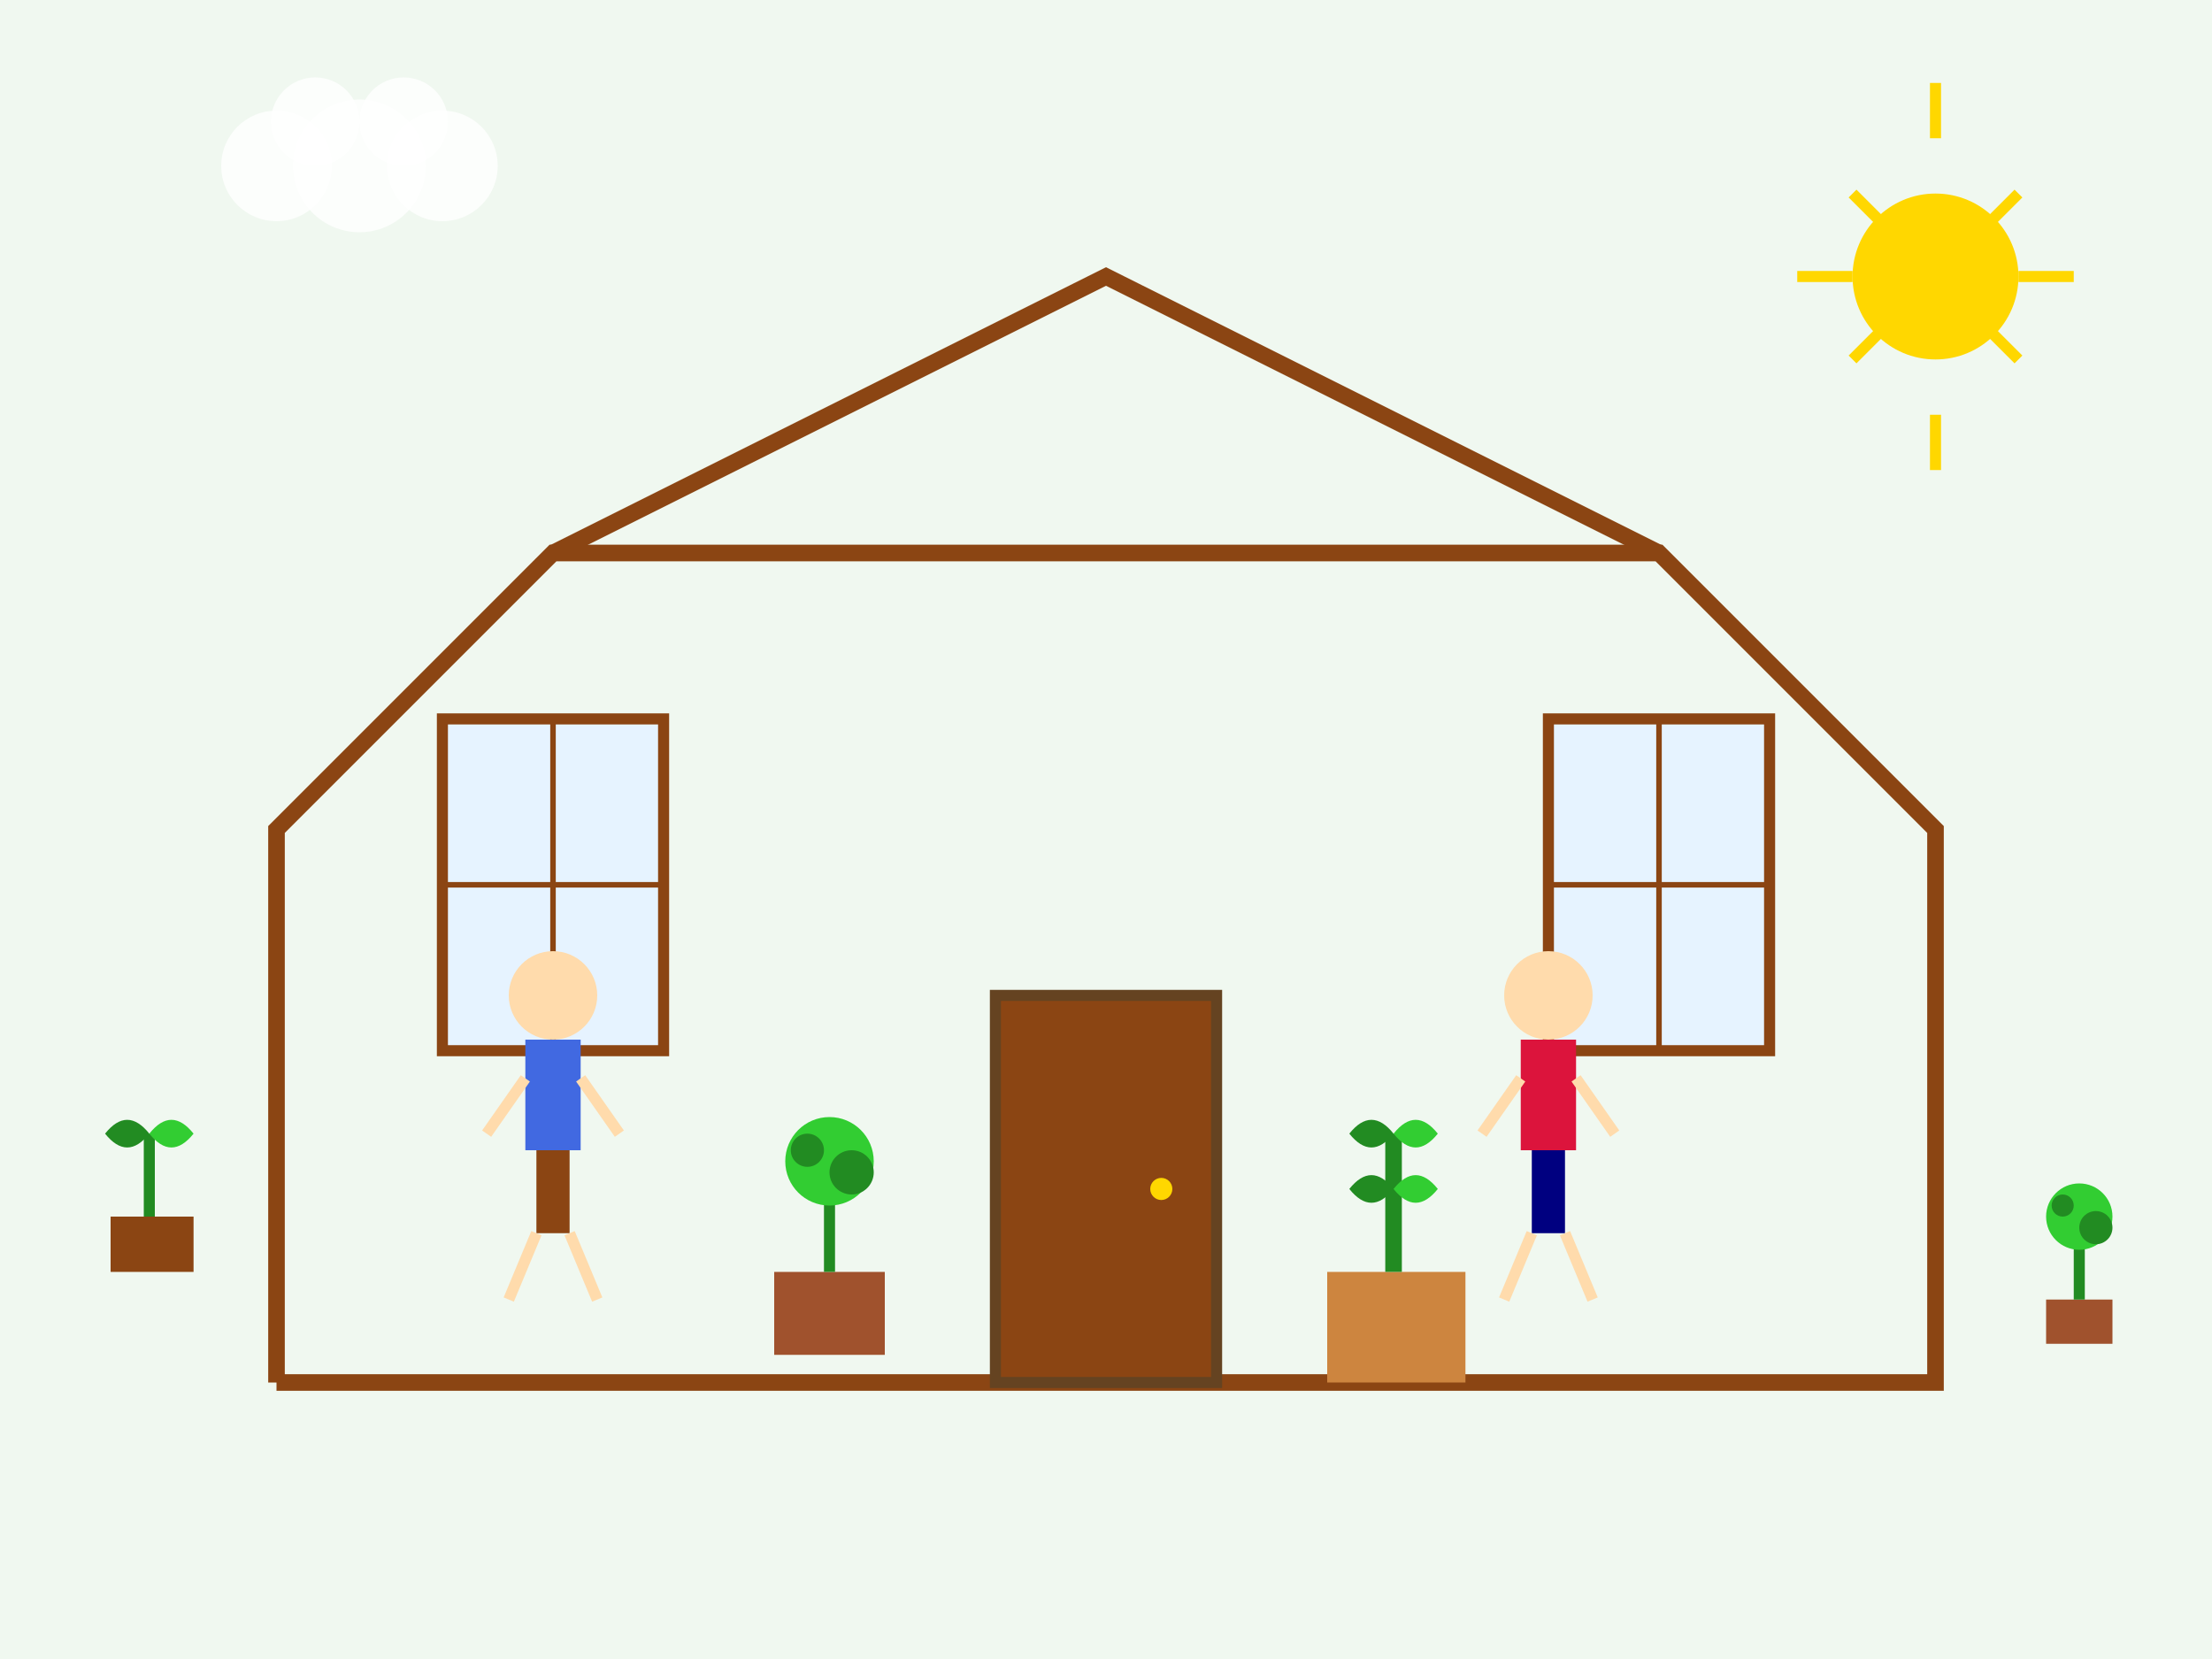 <svg width="400" height="300" viewBox="0 0 400 300" fill="none" xmlns="http://www.w3.org/2000/svg">
  <!-- Background -->
  <rect width="400" height="300" fill="#f0f8f0"/>
  
  <!-- Greenhouse/Shop outline -->
  <path d="M50 250 L50 150 L100 100 L300 100 L350 150 L350 250 L50 250" stroke="#8B4513" stroke-width="3" fill="none"/>
  <path d="M100 100 L200 50 L300 100" stroke="#8B4513" stroke-width="3" fill="none"/>
  
  <!-- Windows -->
  <rect x="80" y="130" width="40" height="60" fill="#E6F3FF" stroke="#8B4513" stroke-width="2"/>
  <rect x="280" y="130" width="40" height="60" fill="#E6F3FF" stroke="#8B4513" stroke-width="2"/>
  <line x1="100" y1="130" x2="100" y2="190" stroke="#8B4513" stroke-width="1"/>
  <line x1="80" y1="160" x2="120" y2="160" stroke="#8B4513" stroke-width="1"/>
  <line x1="300" y1="130" x2="300" y2="190" stroke="#8B4513" stroke-width="1"/>
  <line x1="280" y1="160" x2="320" y2="160" stroke="#8B4513" stroke-width="1"/>
  
  <!-- Door -->
  <rect x="180" y="180" width="40" height="70" fill="#8B4513" stroke="#654321" stroke-width="2"/>
  <circle cx="210" cy="215" r="2" fill="#FFD700"/>
  
  <!-- Plants inside -->
  <g transform="translate(140, 200)">
    <rect x="0" y="30" width="20" height="15" fill="#A0522D"/>
    <line x1="10" y1="30" x2="10" y2="10" stroke="#228B22" stroke-width="2"/>
    <circle cx="10" cy="10" r="8" fill="#32CD32"/>
    <circle cx="6" cy="8" r="3" fill="#228B22"/>
    <circle cx="14" cy="12" r="4" fill="#228B22"/>
  </g>
  
  <g transform="translate(240, 190)">
    <rect x="0" y="40" width="25" height="20" fill="#CD853F"/>
    <line x1="12" y1="40" x2="12" y2="15" stroke="#228B22" stroke-width="3"/>
    <path d="M12 15 Q8 10 4 15 Q8 20 12 15" fill="#228B22"/>
    <path d="M12 15 Q16 10 20 15 Q16 20 12 15" fill="#32CD32"/>
    <path d="M12 25 Q8 20 4 25 Q8 30 12 25" fill="#228B22"/>
    <path d="M12 25 Q16 20 20 25 Q16 30 12 25" fill="#32CD32"/>
  </g>
  
  <!-- People figures -->
  <g transform="translate(100, 180)">
    <!-- Person 1 -->
    <circle cx="0" cy="0" r="8" fill="#FFDBAC"/>
    <rect x="-5" y="8" width="10" height="20" fill="#4169E1"/>
    <rect x="-3" y="28" width="6" height="15" fill="#8B4513"/>
    <line x1="-5" y1="15" x2="-12" y2="25" stroke="#FFDBAC" stroke-width="2"/>
    <line x1="5" y1="15" x2="12" y2="25" stroke="#FFDBAC" stroke-width="2"/>
    <line x1="-3" y1="43" x2="-8" y2="55" stroke="#FFDBAC" stroke-width="2"/>
    <line x1="3" y1="43" x2="8" y2="55" stroke="#FFDBAC" stroke-width="2"/>
  </g>
  
  <g transform="translate(280, 180)">
    <!-- Person 2 -->
    <circle cx="0" cy="0" r="8" fill="#FFDBAC"/>
    <rect x="-5" y="8" width="10" height="20" fill="#DC143C"/>
    <rect x="-3" y="28" width="6" height="15" fill="#000080"/>
    <line x1="-5" y1="15" x2="-12" y2="25" stroke="#FFDBAC" stroke-width="2"/>
    <line x1="5" y1="15" x2="12" y2="25" stroke="#FFDBAC" stroke-width="2"/>
    <line x1="-3" y1="43" x2="-8" y2="55" stroke="#FFDBAC" stroke-width="2"/>
    <line x1="3" y1="43" x2="8" y2="55" stroke="#FFDBAC" stroke-width="2"/>
  </g>
  
  <!-- Decorative plants around -->
  <g transform="translate(20, 200)">
    <rect x="0" y="20" width="15" height="10" fill="#8B4513"/>
    <line x1="7" y1="20" x2="7" y2="5" stroke="#228B22" stroke-width="2"/>
    <path d="M7 5 Q3 0 -1 5 Q3 10 7 5" fill="#228B22"/>
    <path d="M7 5 Q11 0 15 5 Q11 10 7 5" fill="#32CD32"/>
  </g>
  
  <g transform="translate(370, 220)">
    <rect x="0" y="15" width="12" height="8" fill="#A0522D"/>
    <line x1="6" y1="15" x2="6" y2="0" stroke="#228B22" stroke-width="2"/>
    <circle cx="6" cy="0" r="6" fill="#32CD32"/>
    <circle cx="3" cy="-2" r="2" fill="#228B22"/>
    <circle cx="9" cy="2" r="3" fill="#228B22"/>
  </g>
  
  <!-- Sun -->
  <circle cx="350" cy="50" r="15" fill="#FFD700"/>
  <line x1="350" y1="25" x2="350" y2="15" stroke="#FFD700" stroke-width="2"/>
  <line x1="350" y1="85" x2="350" y2="75" stroke="#FFD700" stroke-width="2"/>
  <line x1="325" y1="50" x2="335" y2="50" stroke="#FFD700" stroke-width="2"/>
  <line x1="375" y1="50" x2="365" y2="50" stroke="#FFD700" stroke-width="2"/>
  <line x1="335" y1="35" x2="340" y2="40" stroke="#FFD700" stroke-width="2"/>
  <line x1="365" y1="65" x2="360" y2="60" stroke="#FFD700" stroke-width="2"/>
  <line x1="365" y1="35" x2="360" y2="40" stroke="#FFD700" stroke-width="2"/>
  <line x1="335" y1="65" x2="340" y2="60" stroke="#FFD700" stroke-width="2"/>
  
  <!-- Clouds -->
  <g transform="translate(50, 30)">
    <circle cx="0" cy="0" r="10" fill="white" fill-opacity="0.8"/>
    <circle cx="15" cy="0" r="12" fill="white" fill-opacity="0.8"/>
    <circle cx="30" cy="0" r="10" fill="white" fill-opacity="0.8"/>
    <circle cx="7" cy="-8" r="8" fill="white" fill-opacity="0.8"/>
    <circle cx="23" cy="-8" r="8" fill="white" fill-opacity="0.8"/>
  </g>
</svg>
